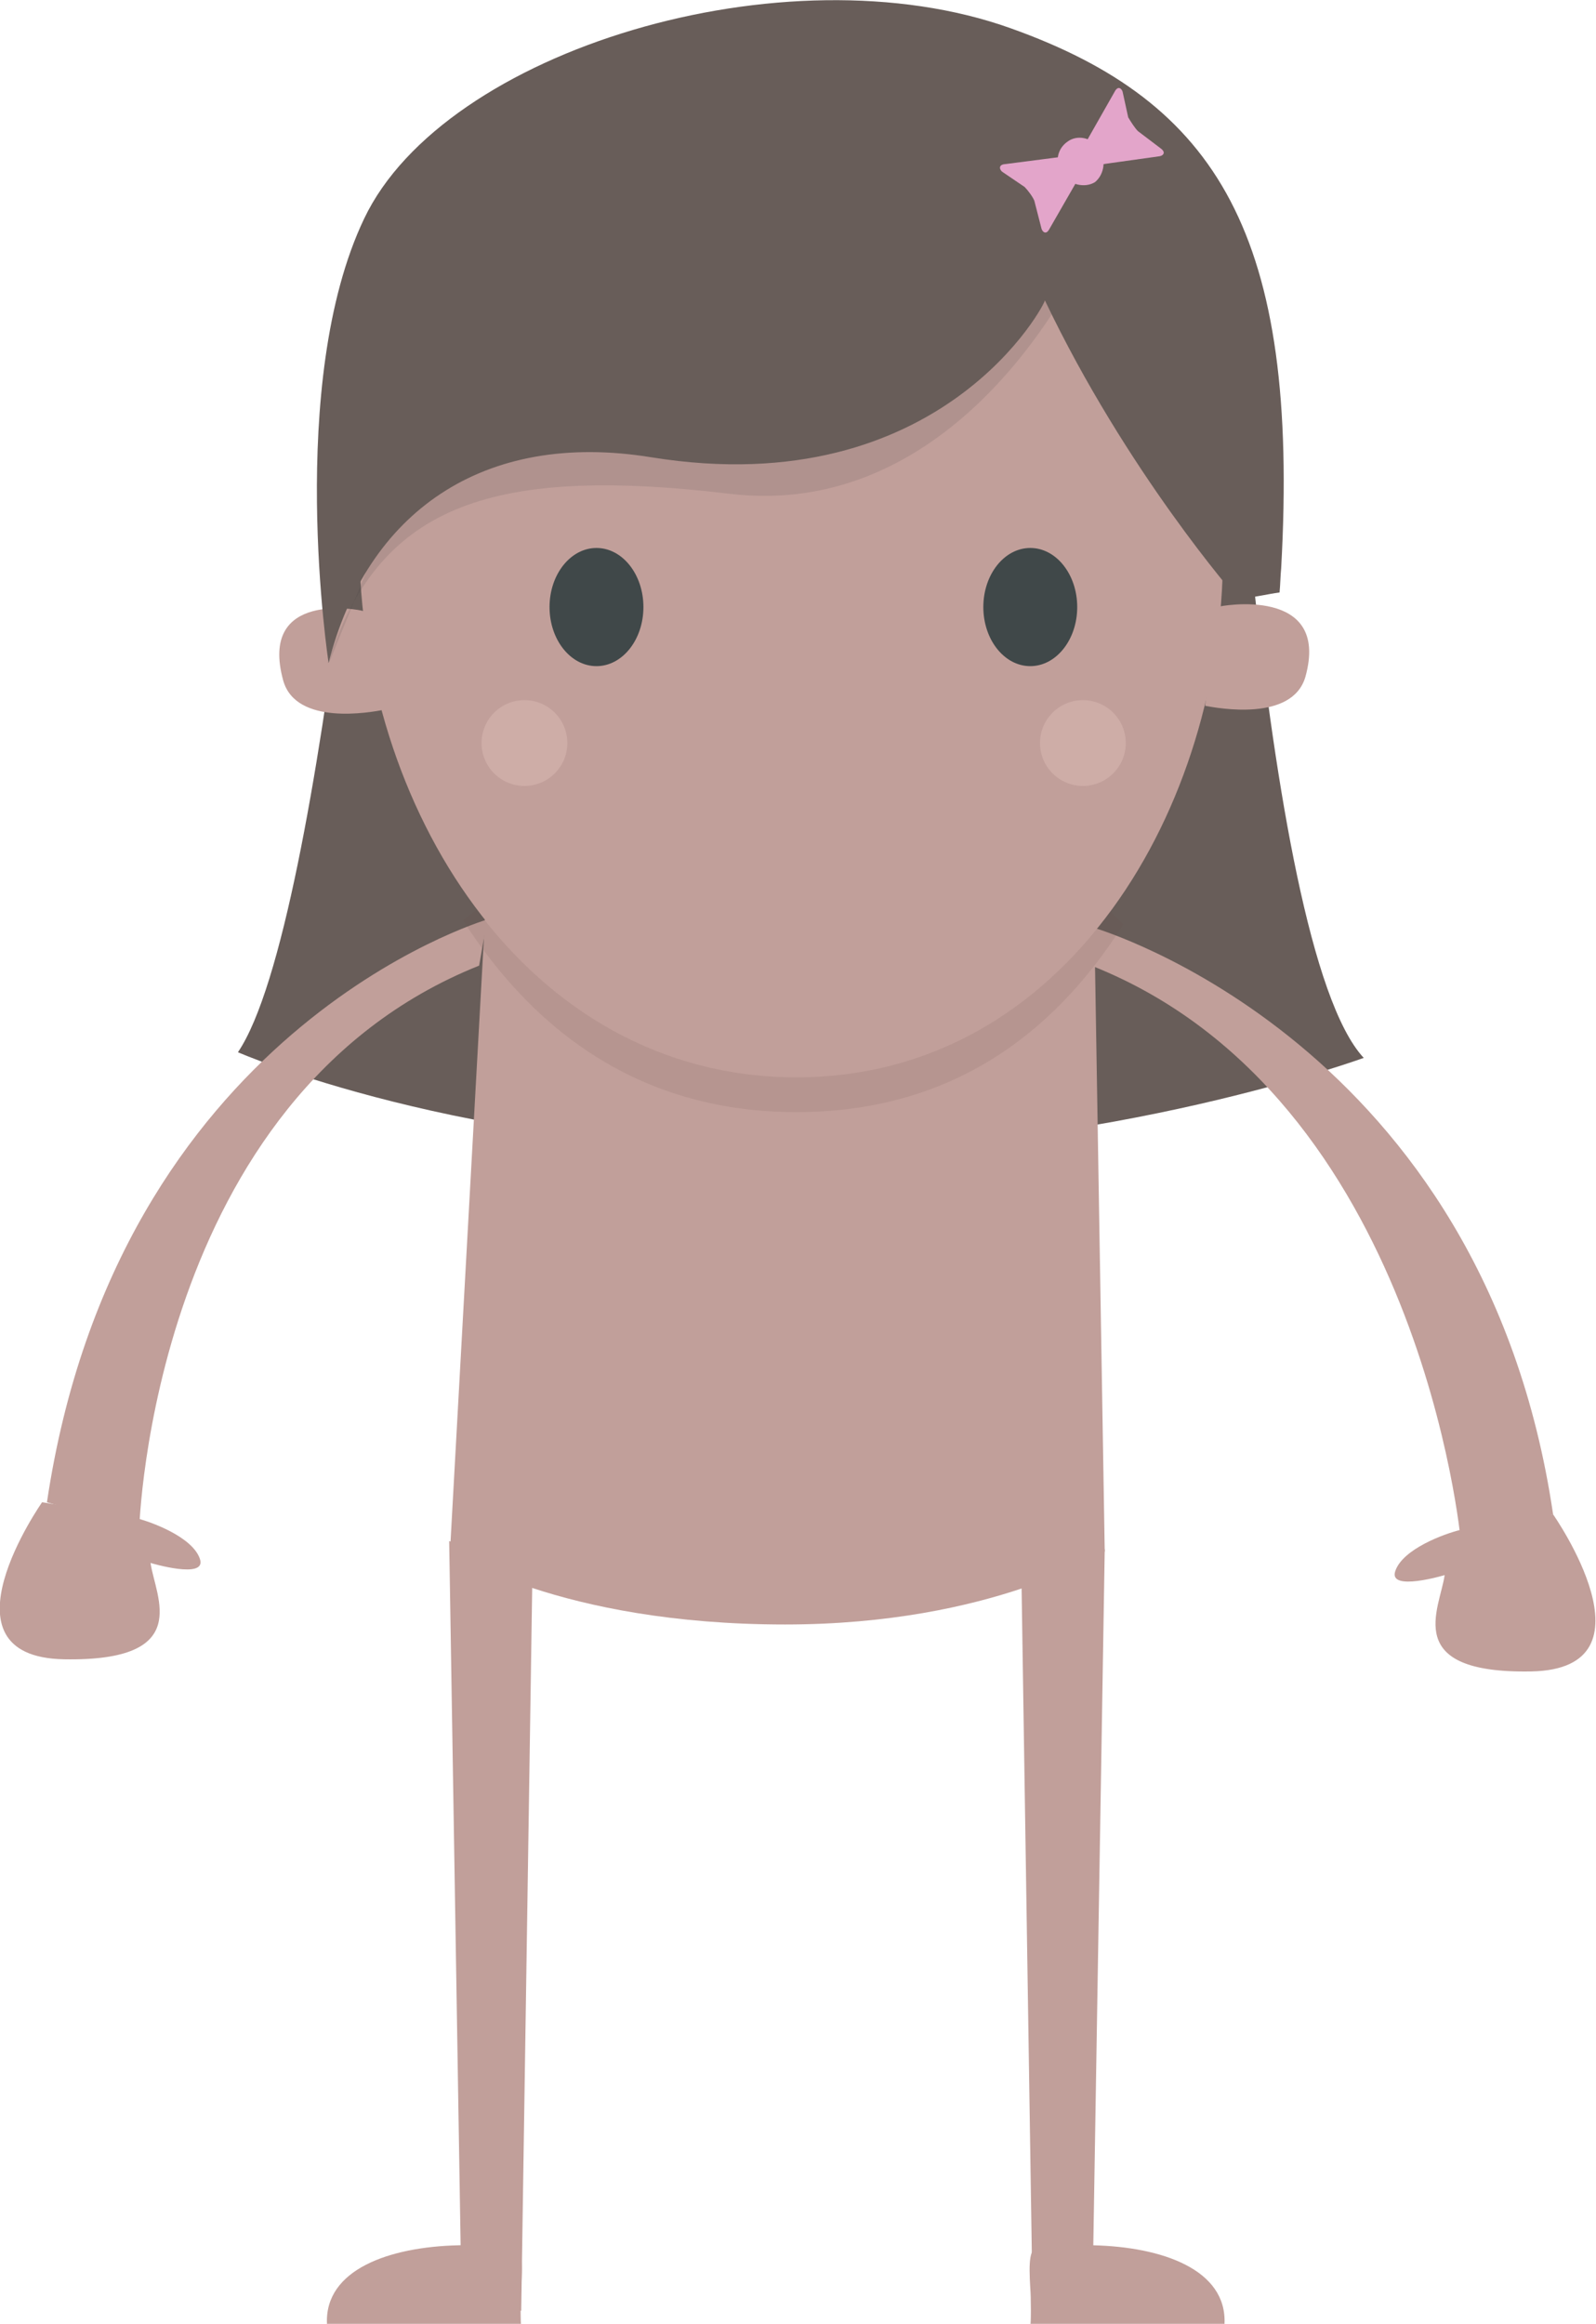 <?xml version="1.0" encoding="utf-8"?>
<!-- Generator: Adobe Illustrator 17.1.0, SVG Export Plug-In . SVG Version: 6.00 Build 0)  -->
<!DOCTYPE svg PUBLIC "-//W3C//DTD SVG 1.1//EN" "http://www.w3.org/Graphics/SVG/1.1/DTD/svg11.dtd">
<svg version="1.1" id="Layer_1" xmlns="http://www.w3.org/2000/svg" xmlns:xlink="http://www.w3.org/1999/xlink" x="0px" y="0px"
	 width="197.2px" height="287.1px" viewBox="0 0 197.2 287.1" style="enable-background:new 0 0 197.2 287.1;" xml:space="preserve"
	>
<g>
	<path style="fill:#685D59;" d="M168.5,130.7c-13.1-14.1-17.3-105.9-17.3-105.9s-21.6-5.1-40-9.3c0.4-3.5,0.6-5.6,0.4-5.6
		c-0.3-0.1-5.5,1.1-12.8,2.8c-7.4-1.7-12.7-2.8-13-2.8c-0.2,0,0,2.1,0.5,5.7c-18,4.2-39.1,9.3-39.1,9.3S40.3,113.9,29.4,130
		c0,0,27.8,12.2,69.7,12.2C137,142.2,168.5,130.7,168.5,130.7z"/>
	<path style="fill:#C19F9A;" d="M136.5,191.7c0,0-13.8,9-39.5,9c-28,0-41.4-9-41.4-9l5-90.4H135L136.5,191.7z"/>
	<polygon style="fill:#C19F9A;" points="136.5,191.4 135,282.7 127.6,285.5 126.2,194.4 	"/>
	<polygon style="fill:#C19F9A;" points="55.5,190.4 57,282.7 64.4,285.5 65.8,193.4 	"/>
	<path style="fill:#C19F9A;" d="M135.1,114.6c0.6,0.2,48.2,14.2,56.8,72.5l-11.4,3.3c0,0-5-54.8-45.4-71V114.6z"/>
	<path style="fill:#C19F9A;" d="M60.2,113.6c-0.6,0.2-45.7,13.7-54.4,72l11.4,3.3c0,0,1.5-53.4,42-69.6L60.2,113.6z"/>
	<path style="fill:#C19F9A;" d="M191.9,187.1c0,0,13.4,19.1-2.7,19.4c-16.1,0.3-11.3-7.7-10.7-11.9c0,0-7,2.1-6.1-0.5
		c0.9-2.7,6-4.6,8.1-5.1C182.5,188.5,191.9,187.1,191.9,187.1z"/>
	<path style="fill:#C19F9A;" d="M5.2,185.6c0,0-13.4,19.1,2.7,19.4c16.1,0.3,11.3-7.7,10.7-11.9c0,0,7,2.1,6.1-0.5
		c-0.9-2.7-6-4.6-8.1-5.1C14.6,187.1,5.2,185.6,5.2,185.6z"/>
	<path style="fill:#C19F9A;" d="M64.4,287.1c-0.1,0.4-0.1-3.4,0-4.4c0.4-6.8-0.4-5.5-7.8-5.3c-8.5,0.2-16.5,3-16.2,9.7
		C60.3,287.1,64.4,287.1,64.4,287.1z"/>
	<path style="fill:#C19F9A;" d="M127.3,287.1c0.1,0.4,0.1-3.4,0-4.4c-0.4-6.8,0.4-5.5,7.8-5.3c8.5,0.2,16.5,3,16.2,9.7
		C131.4,287.1,127.3,287.1,127.3,287.1z"/>
	<path style="fill:#C19F9A;" d="M151.1,68.7c0-30.1-14.1-55.8-52.7-55.8c-46.6,0-54,24.3-54,54.3c0,31.8,20.1,65.8,54,65.8
		S151.1,99.1,151.1,68.7z"/>
	<g>
		<ellipse style="fill:#404849;" cx="127.3" cy="75" rx="5.8" ry="7.3"/>
	</g>
	<g>
		<ellipse style="fill:#404849;" cx="73.7" cy="75" rx="5.8" ry="7.3"/>
	</g>
	<path style="fill:#C19F9A;" d="M44.9,75.5c-0.5-0.2-13-2.6-9.9,8.6c1.6,5.6,10.8,3.9,12.4,3.6"/>
	<path style="fill:#C19F9A;" d="M150.4,75c0.5-0.2,14-2.6,10.9,8.6c-1.6,5.6-10.8,3.9-12.4,3.6"/>
	<circle style="opacity:0.34;fill:#EAC8C2;" cx="64.8" cy="91.8" r="5.3"/>
	<circle style="opacity:0.34;fill:#EAC8C2;" cx="133.8" cy="91.8" r="5.3"/>
	<path style="opacity:0.12;fill:#383736;" d="M131.2,37c-0.8,0.6-14.7,27.2-41.1,24c-30.3-3.6-43.4,1.9-49.6,20.9l0.2-0.1l11.1-27.3
		c0,0,14.6-10.9,18.4-11.6S131.2,37,131.2,37z"/>
	<path style="opacity:0.12;fill:#66504A;" d="M137.2,112.6c-8.9,12.1-22,20.5-38.8,20.5c-16.8,0-30.3-8.4-39.5-20.7l-1.7,1.3
		c9.3,14.5,22.7,23.7,41.2,23.7c18.5,0,31.5-9.1,40.4-23.2L137.2,112.6z"/>
	<path style="fill:#685D59;" d="M153.8,73.9c1.7-0.2,2.8-0.5,4.3-0.7c0.1-1,0.1-2,0.2-3c2.3-41.2-7.9-57.6-33.4-66.7
		C97-6.5,54.9,6.2,45,27c-9.7,20.3-4.4,54.9-4.4,54.9c4.7-18.5,19-28.8,39.9-25.4c36,5.8,48.9-19.4,48.6-19.4
		c10.1,21.2,23.7,36.7,23.7,36.7C153.2,73.5,153.5,73.7,153.8,73.9z"/>
</g>
<g>
	<path style="fill:#E3A5CA;" d="M135.8,18.3c-0.9-1.3-2.7-1.7-3.9-0.8c-1.3,0.9-1.6,2.6-0.7,4c0.9,1.3,2.8,1.8,4.1,1
		C136.5,21.5,136.7,19.6,135.8,18.3z"/>
	<path style="fill:#E3A5CA;" d="M123.8,21.2c-0.4-0.4-0.3-0.8,0.2-0.9l10.1-1.3c0.5-0.1,0.8,0.3,0.5,0.7l-5,8.7
		c-0.3,0.5-0.7,0.4-0.9-0.1l-0.9-3.5c-0.2-0.5-0.8-1.3-1.2-1.7L123.8,21.2z"/>
	<path style="fill:#E3A5CA;" d="M138.7,11.3c-0.2-0.5-0.6-0.6-0.9-0.1l-5,8.8c-0.3,0.5,0,0.8,0.5,0.7l10-1.4
		c0.5-0.1,0.7-0.5,0.2-0.9l-2.9-2.2c-0.4-0.4-0.9-1.2-1.2-1.7L138.7,11.3z"/>
</g>
</svg>
